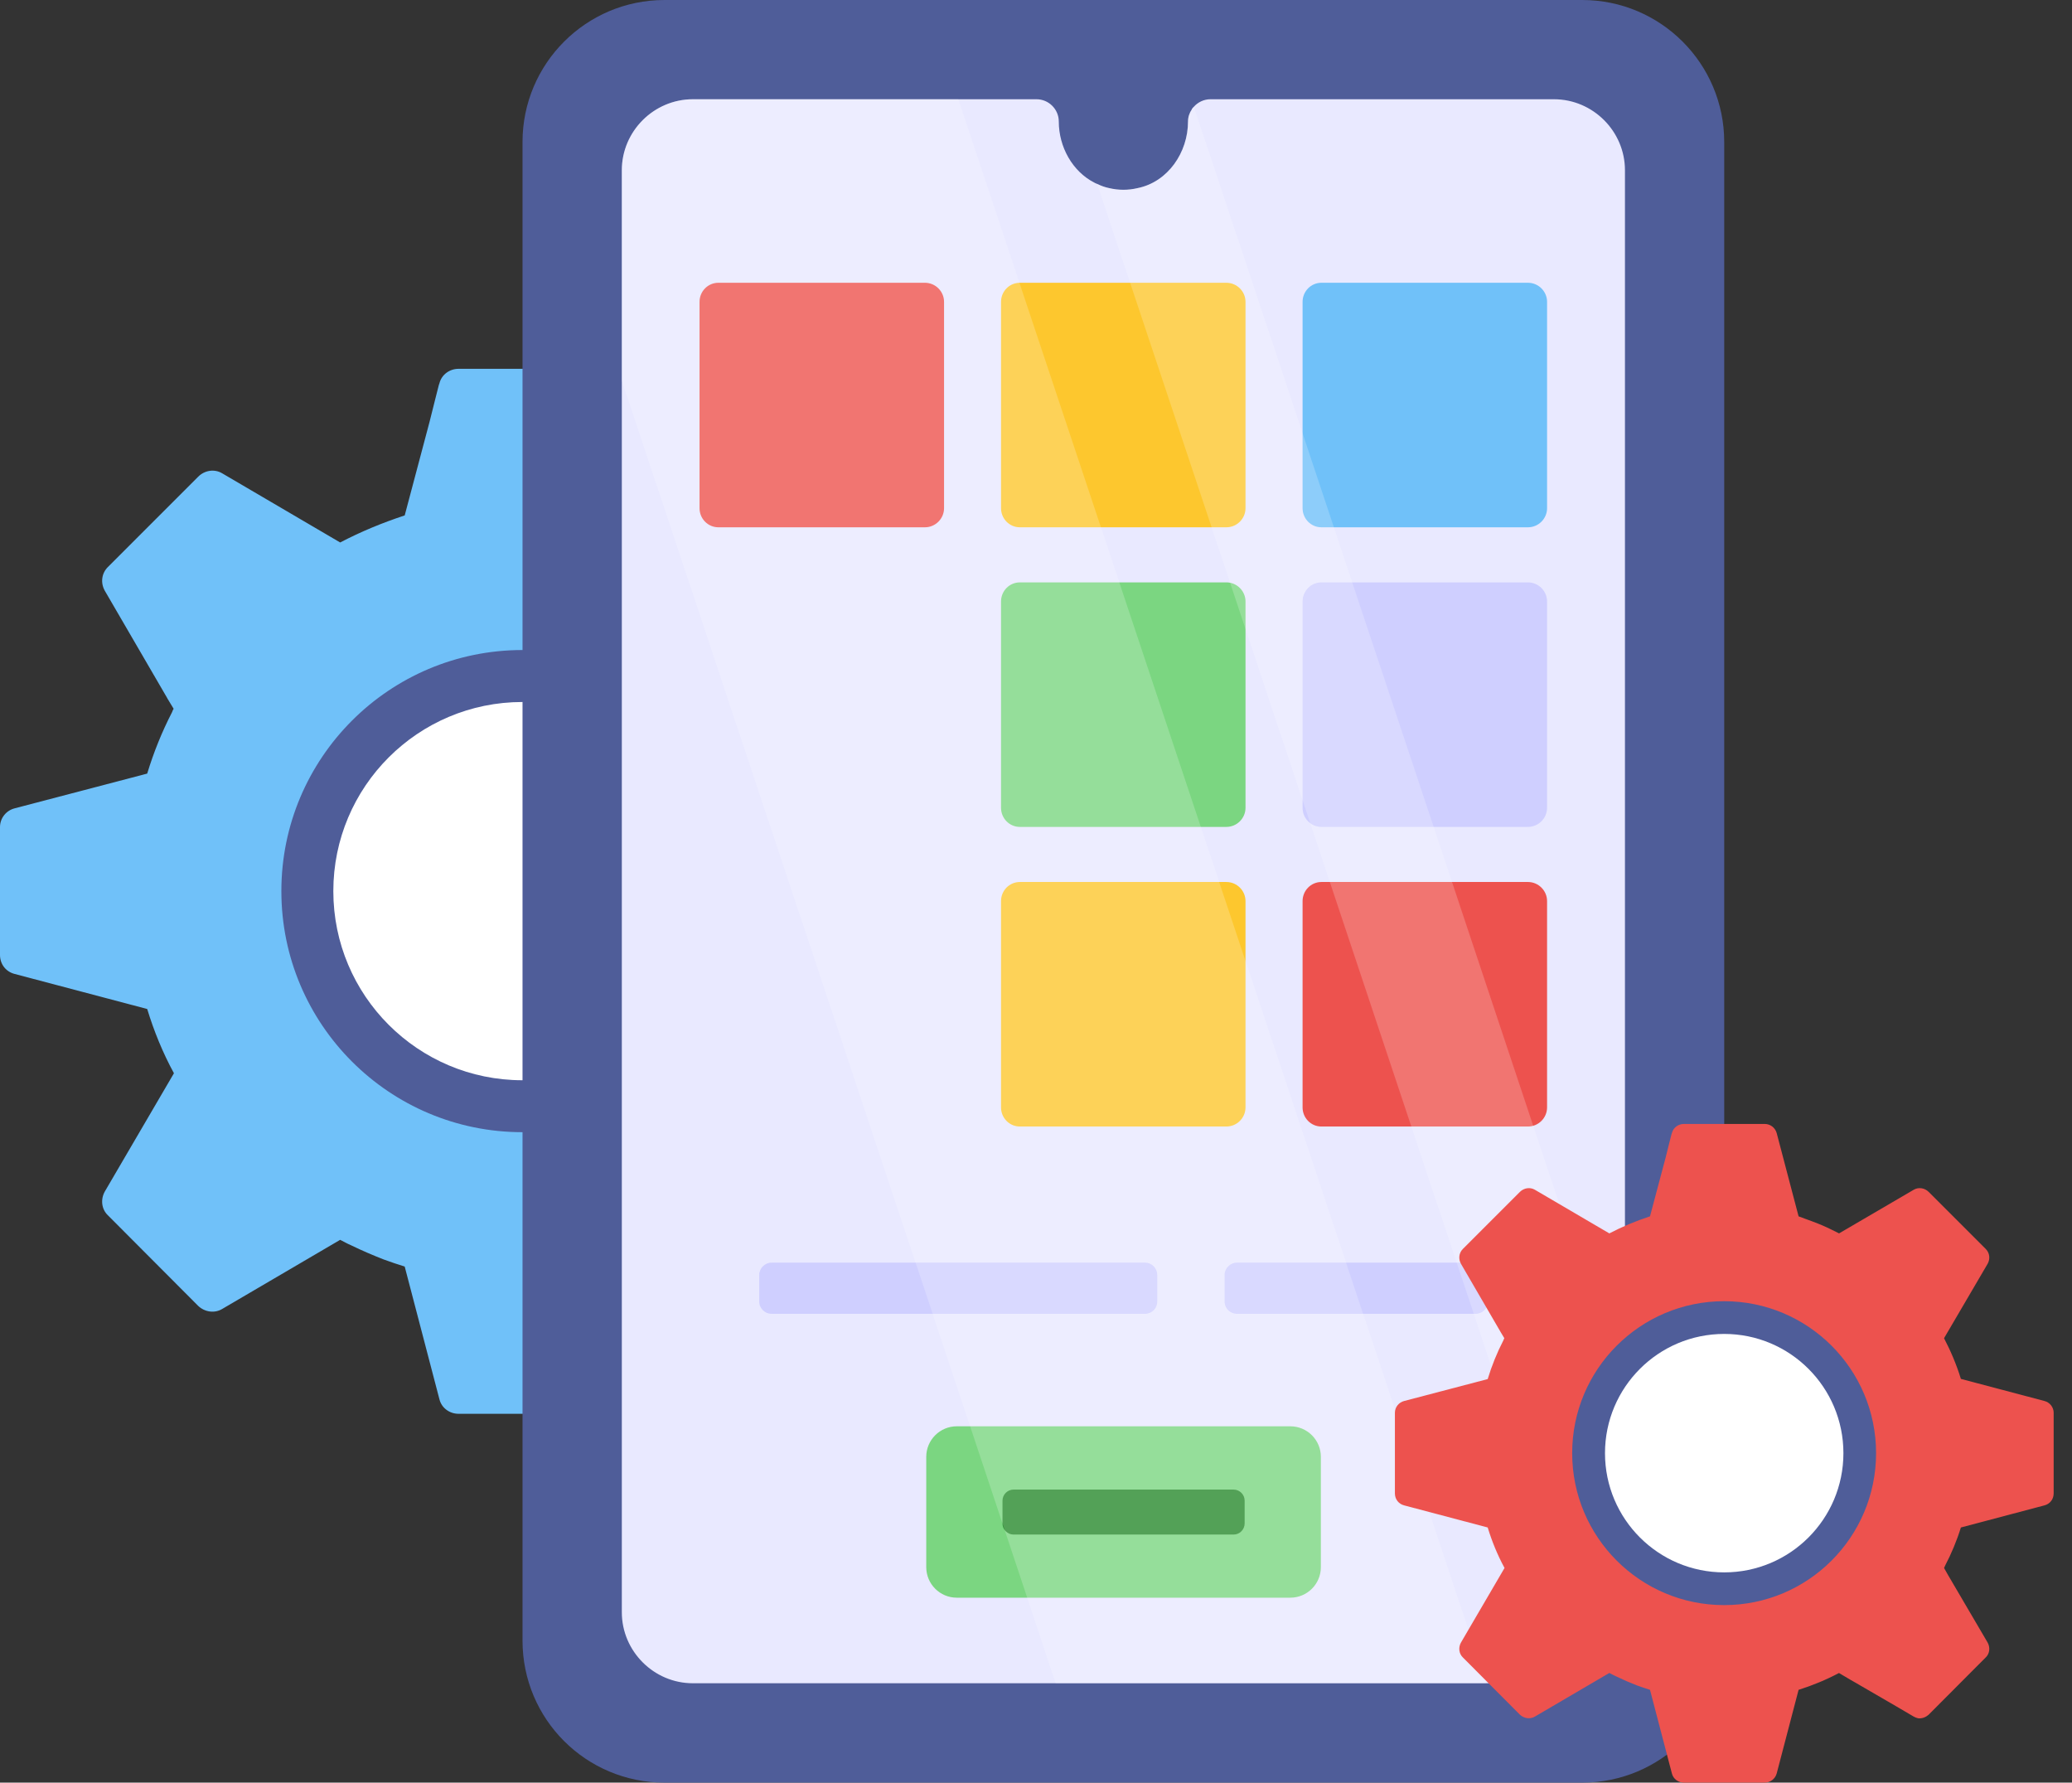 <svg width="93" height="80" viewBox="0 0 93 80" fill="none" xmlns="http://www.w3.org/2000/svg">
<rect x="0" y="0" width="93" height="80" fill="#333333" stroke="none"/>
<path d="M46.247 36.275L40.303 34.703C39.999 33.71 39.586 32.731 39.103 31.807L42.206 26.51C42.399 26.165 42.358 25.738 42.068 25.448L38.013 21.393C37.723 21.103 37.282 21.035 36.937 21.241L31.627 24.345L31.13 24.096C30.662 23.862 30.179 23.655 29.682 23.476C29.365 23.351 29.061 23.255 28.744 23.131L27.186 17.2C27.075 16.814 26.73 16.552 26.331 16.552H20.579C20.179 16.552 19.82 16.814 19.724 17.2L19.696 17.282L19.531 17.931L19.282 18.924L18.165 23.131C17.158 23.462 16.192 23.862 15.268 24.345L9.972 21.241C9.627 21.035 9.186 21.103 8.896 21.393L6.289 24L5.365 24.924L4.841 25.448C4.551 25.738 4.51 26.165 4.703 26.51L7.503 31.324L7.517 31.352L7.793 31.807C7.765 31.862 7.738 31.903 7.724 31.958C7.269 32.841 6.896 33.765 6.607 34.717L0.662 36.275C0.276 36.372 0 36.717 0 37.117V42.855C0 43.282 0.276 43.614 0.662 43.71L6.607 45.282C6.91 46.275 7.31 47.255 7.807 48.165L4.703 53.475C4.51 53.82 4.551 54.261 4.841 54.538L8.896 58.606C9.186 58.882 9.627 58.951 9.972 58.744L15.268 55.641C15.434 55.724 15.6 55.82 15.765 55.889C16.248 56.124 16.731 56.33 17.227 56.524C17.531 56.634 17.848 56.744 18.165 56.841L19.724 62.799C19.82 63.186 20.179 63.448 20.579 63.448H26.331C26.73 63.448 27.075 63.186 27.186 62.799L28.744 56.841C29.751 56.524 30.717 56.124 31.627 55.641L31.641 55.655L32.386 56.096L32.841 56.358L35.696 58.013L36.937 58.744C37.034 58.799 37.144 58.841 37.254 58.868C37.503 58.896 37.765 58.813 37.958 58.648C37.986 58.634 37.999 58.62 38.013 58.606L41.544 55.062L42.068 54.538C42.358 54.261 42.399 53.82 42.206 53.475L39.392 48.675L39.103 48.165C39.13 48.11 39.158 48.069 39.172 48.014C39.627 47.144 40.013 46.22 40.303 45.282L46.247 43.71C46.634 43.614 46.909 43.282 46.909 42.855V37.117C46.909 36.717 46.634 36.372 46.247 36.275Z" fill="#70C1F9"/>
<path d="M23.448 50.81C29.423 50.81 34.267 45.966 34.267 39.991C34.267 34.016 29.423 29.172 23.448 29.172C17.473 29.172 12.629 34.016 12.629 39.991C12.629 45.966 17.473 50.81 23.448 50.81Z" fill="#4F5D99"/>
<path d="M23.448 48.479C28.136 48.479 31.936 44.679 31.936 39.991C31.936 35.304 28.136 31.504 23.448 31.504C18.761 31.504 14.961 35.304 14.961 39.991C14.961 44.679 18.761 48.479 23.448 48.479Z" fill="white"/>
<path d="M77.39 6.372V73.627C77.39 77.158 74.535 80 71.017 80H29.826C26.308 80 23.453 77.158 23.453 73.627V6.372C23.453 2.855 26.308 0 29.826 0H71.017C74.535 0 77.39 2.855 77.39 6.372Z" fill="#4F5D99"/>
<path d="M72.935 7.641V72.354C72.935 73.429 72.398 74.379 71.573 74.954C71.548 74.966 71.523 74.992 71.498 75.004C70.998 75.354 70.398 75.541 69.748 75.541H31.098C29.348 75.541 27.91 74.104 27.91 72.354V7.641C27.91 5.891 29.348 4.454 31.098 4.454H46.523C47.073 4.454 47.523 4.904 47.523 5.454C47.523 6.592 48.135 7.691 49.11 8.191C49.16 8.216 49.198 8.241 49.248 8.254C49.423 8.341 49.598 8.404 49.785 8.442C49.998 8.492 50.21 8.517 50.423 8.517C50.635 8.517 50.848 8.492 51.06 8.442C52.423 8.166 53.323 6.841 53.323 5.454C53.323 5.254 53.385 5.066 53.498 4.904V4.891C53.523 4.854 53.548 4.829 53.585 4.791C53.76 4.591 54.035 4.454 54.323 4.454H69.748C71.498 4.454 72.935 5.891 72.935 7.641Z" fill="#E9E9FF"/>
<path d="M51.942 57.214V58.412C51.942 58.719 51.7 58.961 51.392 58.961H34.628C34.331 58.961 34.078 58.719 34.078 58.412V57.214C34.078 56.916 34.331 56.664 34.628 56.664H51.392C51.7 56.664 51.942 56.916 51.942 57.214Z" fill="#CFCFFF"/>
<path d="M66.782 57.214V58.412C66.782 58.719 66.54 58.961 66.233 58.961H55.514C55.218 58.961 54.965 58.719 54.965 58.412V57.214C54.965 56.916 55.218 56.664 55.514 56.664H66.233C66.54 56.664 66.782 56.916 66.782 57.214Z" fill="#CFCFFF"/>
<path d="M59.286 65.38V70.33C59.286 71.087 58.672 71.701 57.915 71.701H42.945C42.188 71.701 41.574 71.087 41.574 70.33V65.38C41.574 64.623 42.188 64.009 42.945 64.009H57.915C58.672 64.009 59.286 64.623 59.286 65.38Z" fill="#7BD681"/>
<path d="M55.865 67.347V68.369C55.865 68.643 55.641 68.868 55.367 68.868H45.495C45.22 68.868 44.996 68.643 44.996 68.369V67.347C44.996 67.073 45.22 66.849 45.495 66.849H55.367C55.641 66.849 55.865 67.073 55.865 67.347Z" fill="#28892D"/>
<path d="M42.373 13.547V22.806C42.373 23.277 41.986 23.664 41.515 23.664H32.245C31.773 23.664 31.398 23.277 31.398 22.806V13.547C31.398 13.076 31.773 12.69 32.245 12.69H41.515C41.986 12.69 42.373 13.076 42.373 13.547Z" fill="#ED524E"/>
<path d="M55.904 13.547V22.806C55.904 23.277 55.517 23.664 55.046 23.664H45.776C45.304 23.664 44.93 23.277 44.93 22.806V13.547C44.93 13.076 45.304 12.69 45.776 12.69H55.046C55.517 12.69 55.904 13.076 55.904 13.547Z" fill="#FDC72E"/>
<path d="M69.439 13.547V22.806C69.439 23.277 69.052 23.664 68.581 23.664H59.311C58.84 23.664 58.465 23.277 58.465 22.806V13.547C58.465 13.076 58.84 12.69 59.311 12.69H68.581C69.052 12.69 69.439 13.076 69.439 13.547Z" fill="#70C1F9"/>
<path d="M55.904 26.994V36.252C55.904 36.723 55.517 37.11 55.046 37.11H45.776C45.304 37.11 44.93 36.723 44.93 36.252V26.994C44.93 26.523 45.304 26.136 45.776 26.136H55.046C55.517 26.136 55.904 26.523 55.904 26.994Z" fill="#7BD681"/>
<path d="M69.439 26.994V36.252C69.439 36.723 69.052 37.11 68.581 37.11H59.311C58.84 37.11 58.465 36.723 58.465 36.252V26.994C58.465 26.523 58.84 26.136 59.311 26.136H68.581C69.052 26.136 69.439 26.523 69.439 26.994Z" fill="#CFCFFF"/>
<path d="M55.904 40.44V49.698C55.904 50.17 55.517 50.556 55.046 50.556H45.776C45.304 50.556 44.93 50.17 44.93 49.698V40.44C44.93 39.969 45.304 39.582 45.776 39.582H55.046C55.517 39.582 55.904 39.969 55.904 40.44Z" fill="#FDC72E"/>
<path d="M69.439 40.44V49.698C69.439 50.17 69.052 50.556 68.581 50.556H59.311C58.84 50.556 58.465 50.17 58.465 49.698V40.44C58.465 39.969 58.84 39.582 59.311 39.582H68.581C69.052 39.582 69.439 39.969 69.439 40.44Z" fill="#ED524E"/>
<g opacity="0.2">
<path d="M66.71 75.541H47.385L27.91 17.079V7.641C27.91 5.891 29.348 4.454 31.098 4.454H43.01L66.71 75.541Z" fill="white"/>
<path d="M72.933 62.879V72.354C72.933 73.429 72.396 74.379 71.571 74.954C71.546 74.966 71.521 74.991 71.496 75.004L49.246 8.254C49.421 8.341 49.596 8.404 49.783 8.441C49.996 8.491 50.209 8.516 50.421 8.516C50.634 8.516 50.846 8.491 51.059 8.441C52.421 8.166 53.321 6.841 53.321 5.454C53.321 5.254 53.384 5.066 53.496 4.904V4.891C53.521 4.854 53.546 4.829 53.584 4.791L72.933 62.879Z" fill="white"/>
</g>
<path d="M91.76 62.873L88.013 61.882C87.822 61.256 87.561 60.639 87.257 60.056L89.213 56.717C89.335 56.5 89.309 56.231 89.126 56.048L86.57 53.492C86.387 53.309 86.109 53.266 85.892 53.396L82.545 55.352L82.232 55.196C81.936 55.048 81.632 54.918 81.319 54.805C81.119 54.726 80.927 54.666 80.728 54.587L79.745 50.849C79.676 50.606 79.458 50.44 79.206 50.44H75.581C75.329 50.44 75.103 50.606 75.042 50.849L75.024 50.901L74.92 51.31L74.764 51.936L74.059 54.587C73.425 54.796 72.816 55.048 72.234 55.352L68.895 53.396C68.678 53.266 68.4 53.309 68.217 53.492L66.574 55.135L65.991 55.718L65.661 56.048C65.478 56.231 65.452 56.5 65.574 56.717L67.339 59.752L67.348 59.769L67.521 60.056C67.504 60.091 67.487 60.117 67.478 60.152C67.191 60.708 66.956 61.291 66.774 61.89L63.027 62.873C62.783 62.934 62.609 63.151 62.609 63.403V67.02C62.609 67.289 62.783 67.498 63.027 67.559L66.774 68.55C66.965 69.176 67.217 69.793 67.53 70.367L65.574 73.714C65.452 73.932 65.478 74.21 65.661 74.384L68.217 76.948C68.4 77.122 68.678 77.166 68.895 77.035L72.234 75.079C72.338 75.131 72.442 75.192 72.547 75.236C72.851 75.383 73.155 75.514 73.468 75.636C73.659 75.705 73.859 75.774 74.059 75.836L75.042 79.591C75.103 79.835 75.329 80 75.581 80H79.206C79.458 80 79.676 79.835 79.745 79.591L80.728 75.836C81.362 75.636 81.971 75.383 82.545 75.079L82.553 75.088L83.023 75.366L83.31 75.531L85.109 76.575L85.892 77.035C85.953 77.07 86.022 77.096 86.092 77.113C86.248 77.131 86.413 77.079 86.535 76.975C86.553 76.966 86.561 76.957 86.57 76.948L88.796 74.714L89.126 74.384C89.309 74.21 89.335 73.932 89.213 73.714L87.439 70.689L87.257 70.367C87.274 70.332 87.291 70.306 87.3 70.272C87.587 69.723 87.831 69.141 88.013 68.55L91.76 67.559C92.004 67.498 92.177 67.289 92.177 67.02V63.403C92.177 63.151 92.004 62.934 91.76 62.873Z" fill="#ED524E"/>
<path d="M77.386 72.034C81.152 72.034 84.206 68.98 84.206 65.214C84.206 61.448 81.152 58.395 77.386 58.395C73.62 58.395 70.566 61.448 70.566 65.214C70.566 68.98 73.62 72.034 77.386 72.034Z" fill="#4F5D99"/>
<path d="M77.39 70.565C80.345 70.565 82.74 68.17 82.74 65.215C82.74 62.26 80.345 59.864 77.39 59.864C74.435 59.864 72.039 62.26 72.039 65.215C72.039 68.17 74.435 70.565 77.39 70.565Z" fill="white"/>
</svg>
